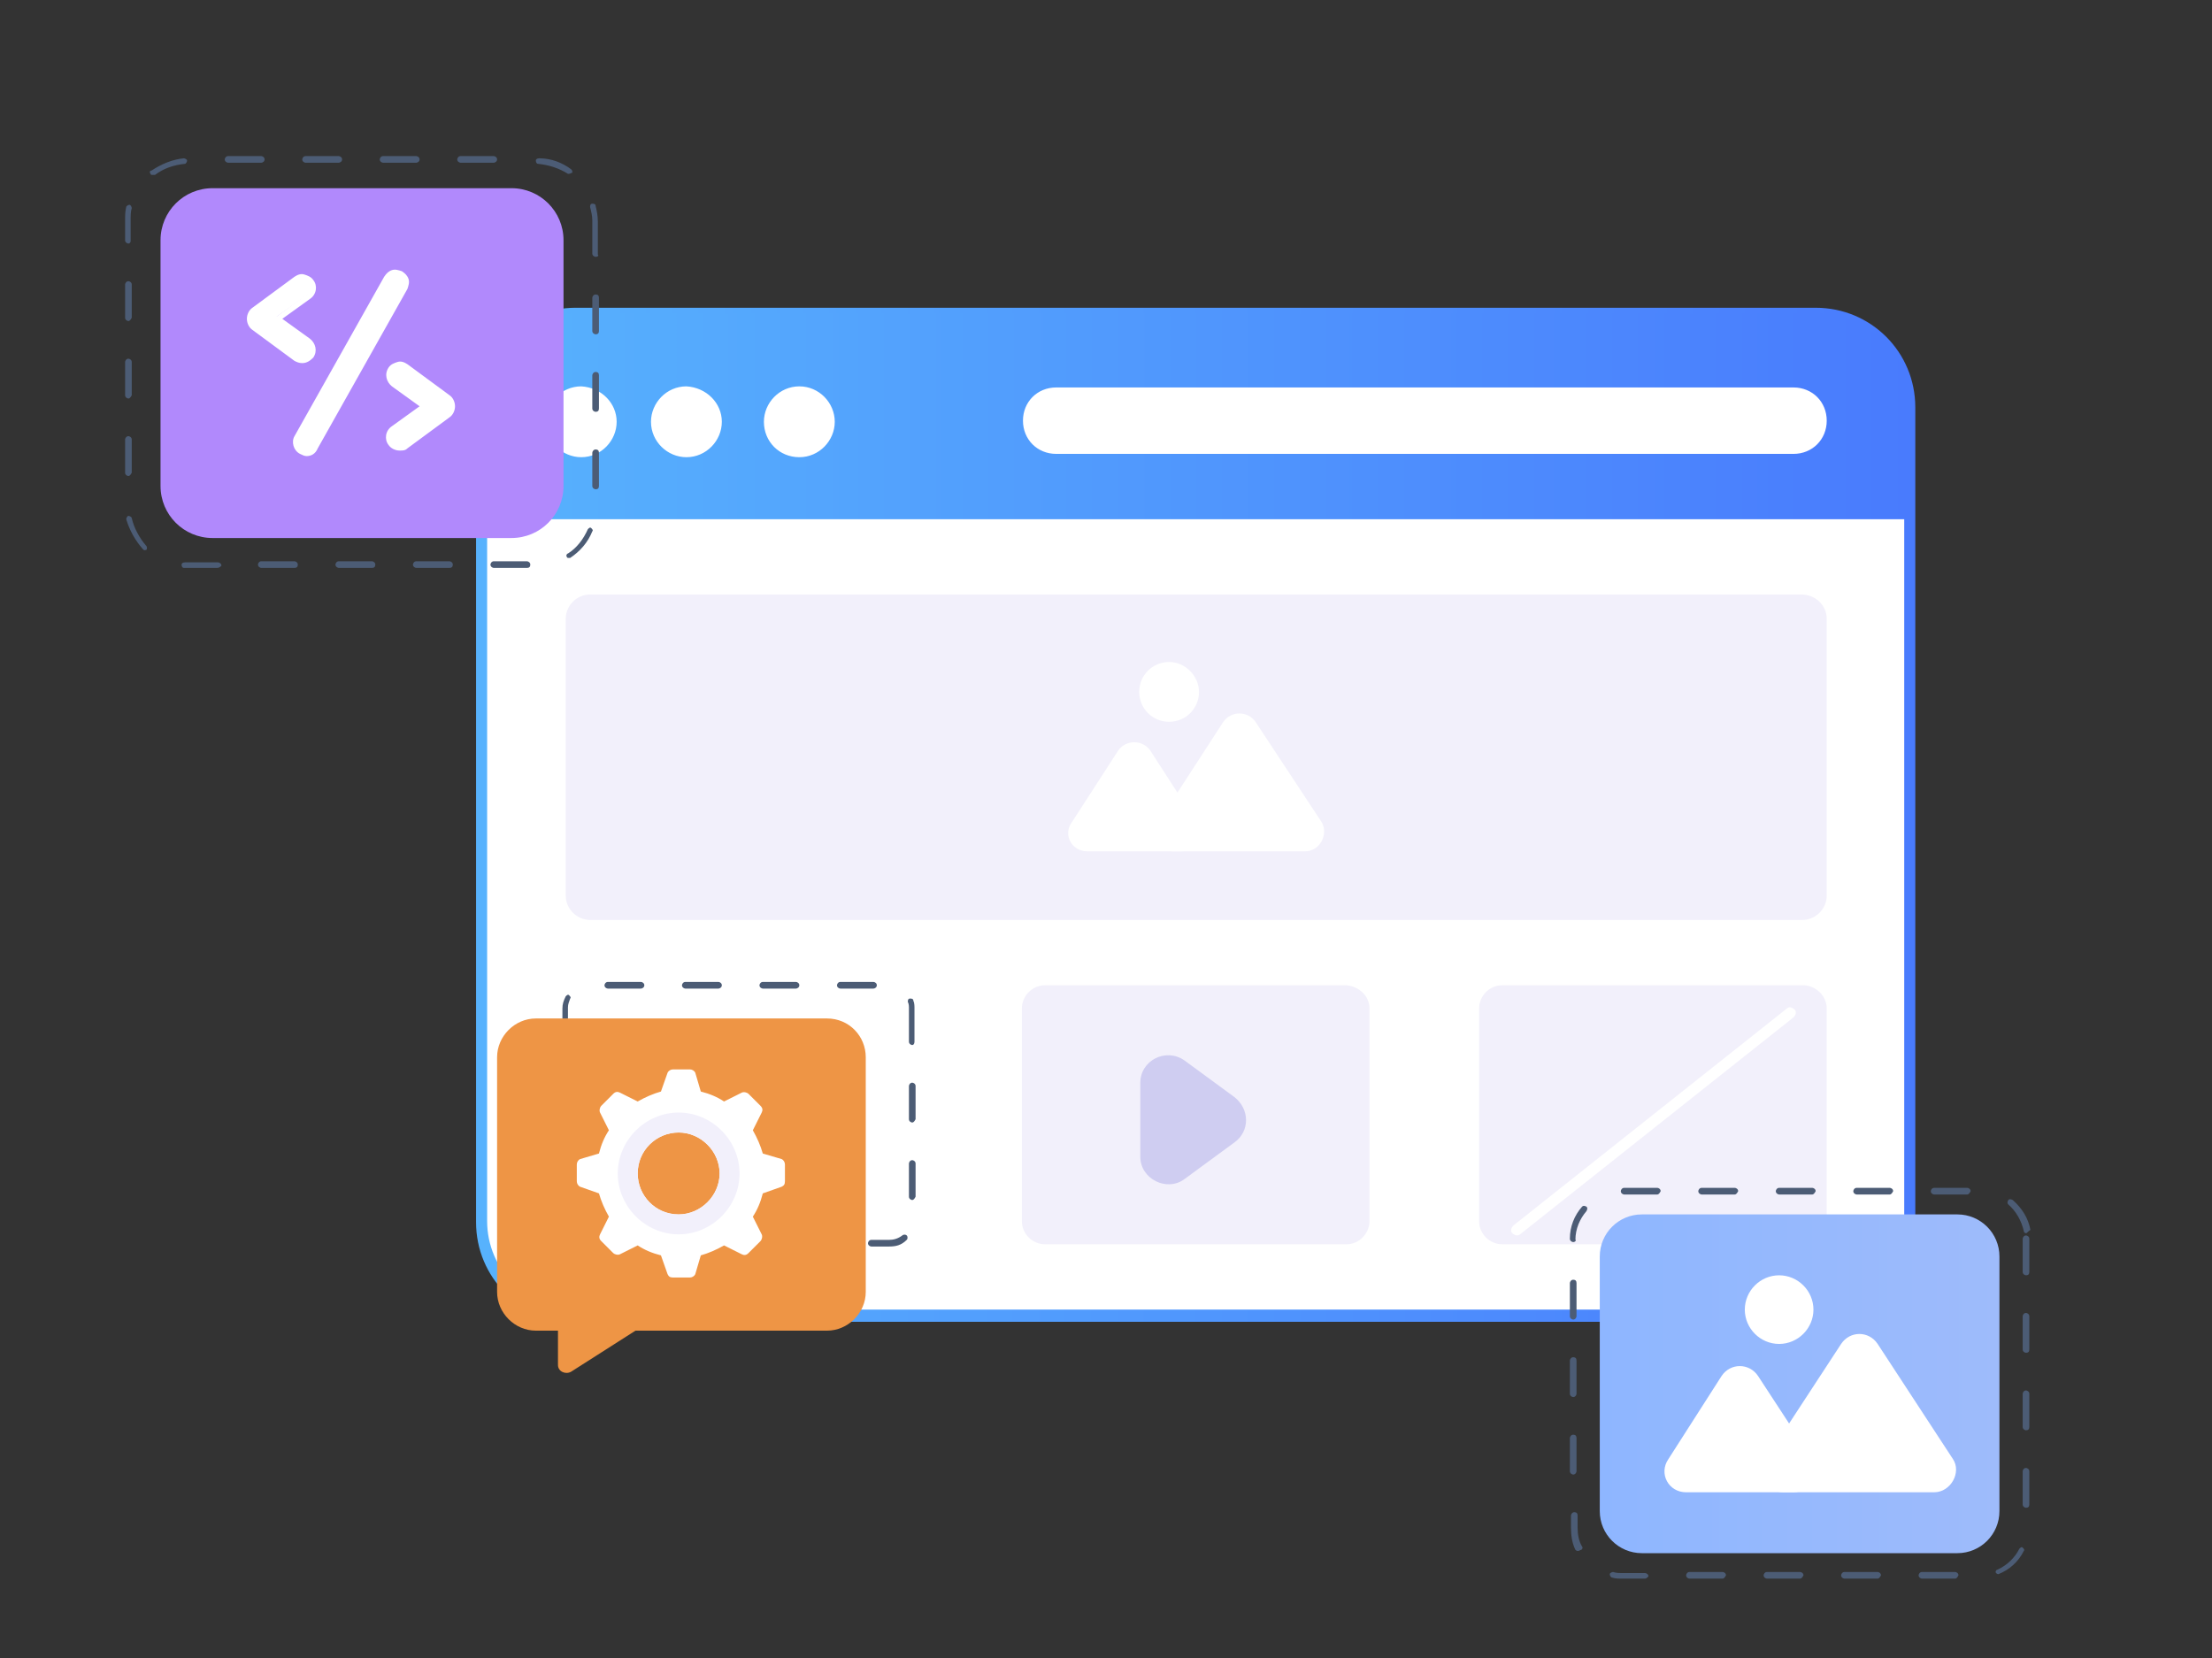 <svg xmlns="http://www.w3.org/2000/svg" xmlns:xlink="http://www.w3.org/1999/xlink" id="Layer_1" x="0px" y="0px" viewBox="0 0 199.8 149.8" style="enable-background:new 0 0 199.8 149.8;" xml:space="preserve"><rect x="0" y="0" width="199.8" height="149.8" fill="#333333" stroke="none"/><style type="text/css">	.st0{fill:#F2F0FB;}	.st1{fill:#FFFFFF;}	.st2{fill:url(#SVGID_1_);}	.st3{fill:url(#SVGID_2_);}	.st4{fill:#4C5C75;}	.st5{fill:url(#SVGID_3_);}	.st6{fill:#EE9545;}	.st7{fill:#B189FC;}	.st8{fill:#CFCDF1;}</style><path class="st0" d="M139.7,217.4c0,0.7-5,1.2-11.1,1.2c-6.1,0-11.1-0.5-11.1-1.2s5-1.2,11.1-1.2 C134.8,216.2,139.7,216.7,139.7,217.4z"></path><path class="st1" d="M172.6,36.8v73.5c0,4.7-3.8,8.5-8.5,8.5H52c-4.7,0-8.5-3.8-8.5-8.5V36.8c0-4.7,3.8-8.5,8.5-8.5h112 C168.8,28.3,172.6,32.1,172.6,36.8z"></path><linearGradient id="SVGID_1_" gradientUnits="userSpaceOnUse" x1="42.99" y1="164.377" x2="172.992" y2="164.377" gradientTransform="matrix(1 0 0 -1 0 238.001)">	<stop offset="0" style="stop-color:#57B2FD"></stop>	<stop offset="1" style="stop-color:#497BFD"></stop></linearGradient><path class="st2" d="M164.1,119.4H52c-5,0-9-4-9-9V36.8c0-5,4-9,9-9h112c5,0,9,4,9,9v73.5C173.1,115.3,169,119.4,164.1,119.4z  M52,28.8c-4.4,0-8,3.6-8,8v73.5c0,4.4,3.6,8,8,8h112c4.4,0,8-3.6,8-8V36.8c0-4.4-3.6-8-8-8H52z"></path><linearGradient id="SVGID_2_" gradientUnits="userSpaceOnUse" x1="43.49" y1="200.377" x2="172.59" y2="200.377" gradientTransform="matrix(1 0 0 -1 0 238.001)">	<stop offset="0" style="stop-color:#57B2FD"></stop>	<stop offset="1" style="stop-color:#497BFD"></stop></linearGradient><path class="st3" d="M172.6,46.9V36.8c0-4.7-3.8-8.5-8.5-8.5H52c-4.7,0-8.5,3.8-8.5,8.5v10.1H172.6z"></path><path class="st1" d="M165,38c0,1.7-1.3,3-3,3H95.4c-1.7,0-3-1.3-3-3s1.3-3,3-3H162C163.7,35,165,36.3,165,38z M65.2,38.1 c0,1.7-1.4,3.2-3.2,3.2c-1.7,0-3.2-1.4-3.2-3.2c0-1.7,1.4-3.2,3.2-3.2C63.8,35,65.2,36.4,65.2,38.1z M55.7,38.1 c0,1.7-1.4,3.2-3.2,3.2c-1.7,0-3.2-1.4-3.2-3.2c0-1.7,1.4-3.2,3.2-3.2C54.3,35,55.7,36.4,55.7,38.1z M75.4,38.1 c0,1.7-1.4,3.2-3.2,3.2S69,39.9,69,38.1c0-1.7,1.4-3.2,3.2-3.2S75.4,36.4,75.4,38.1z"></path><path class="st4" d="M80.3,112.6h-1.6c-0.1,0-0.3-0.1-0.3-0.3c0-0.1,0.1-0.3,0.3-0.3h1.6c0.4,0,0.8-0.1,1.2-0.4 c0.1-0.1,0.3-0.1,0.4,0c0.1,0.1,0.1,0.3,0,0.4C81.4,112.5,80.9,112.6,80.3,112.6L80.3,112.6z M74.8,112.6h-3c-0.1,0-0.3-0.1-0.3-0.3 c0-0.1,0.1-0.3,0.3-0.3h3c0.1,0,0.3,0.1,0.3,0.3C75,112.5,74.9,112.6,74.8,112.6z M67.8,112.6h-3c-0.1,0-0.3-0.1-0.3-0.3 c0-0.1,0.1-0.3,0.3-0.3h3c0.1,0,0.3,0.1,0.3,0.3C68,112.5,67.9,112.6,67.8,112.6z M60.8,112.6h-3c-0.1,0-0.3-0.1-0.3-0.3 c0-0.1,0.1-0.3,0.3-0.3h3c0.1,0,0.3,0.1,0.3,0.3C61,112.5,60.9,112.6,60.8,112.6z M53.8,112.6h-0.6c-0.9,0-1.8-0.6-2.1-1.4 c-0.1-0.1,0-0.3,0.1-0.3c0.1-0.1,0.3,0,0.3,0.1c0.3,0.7,0.9,1.1,1.7,1.1h0.6c0.1,0,0.3,0.1,0.3,0.3C54,112.5,53.9,112.6,53.8,112.6 L53.8,112.6z M82.4,108.4c-0.1,0-0.3-0.1-0.3-0.3v-3c0-0.1,0.1-0.3,0.3-0.3c0.1,0,0.3,0.1,0.3,0.3v3 C82.6,108.3,82.5,108.4,82.4,108.4z M51.1,107.4c-0.1,0-0.3-0.1-0.3-0.3v-3c0-0.1,0.1-0.3,0.3-0.3c0.1,0,0.3,0.1,0.3,0.3v3 C51.4,107.3,51.2,107.4,51.1,107.4z M82.4,101.4c-0.1,0-0.3-0.1-0.3-0.3v-3c0-0.1,0.1-0.3,0.3-0.3c0.1,0,0.3,0.1,0.3,0.3v3 C82.6,101.3,82.5,101.4,82.4,101.4z M51.1,100.4c-0.1,0-0.3-0.1-0.3-0.3v-3c0-0.1,0.1-0.3,0.3-0.3c0.1,0,0.3,0.1,0.3,0.3v3 C51.4,100.3,51.2,100.4,51.1,100.4z M82.4,94.4c-0.1,0-0.3-0.1-0.3-0.3v-3c0-0.2,0-0.4-0.1-0.6c0-0.1,0-0.3,0.2-0.3 c0.1,0,0.3,0,0.3,0.2c0.1,0.2,0.1,0.5,0.1,0.7v3C82.6,94.3,82.5,94.4,82.4,94.4z M51.1,93.4c-0.1,0-0.3-0.1-0.3-0.3v-2 c0-0.4,0.1-0.7,0.3-1.1c0.1-0.1,0.2-0.2,0.3-0.1s0.2,0.2,0.1,0.3c-0.1,0.3-0.2,0.5-0.2,0.8v2C51.4,93.3,51.2,93.4,51.1,93.4 L51.1,93.4z M78.9,89.3h-3c-0.1,0-0.3-0.1-0.3-0.3c0-0.1,0.1-0.3,0.3-0.3h3c0.1,0,0.3,0.1,0.3,0.3C79.2,89.2,79,89.3,78.9,89.3z  M71.9,89.3h-3c-0.1,0-0.3-0.1-0.3-0.3c0-0.1,0.1-0.3,0.3-0.3h3c0.1,0,0.3,0.1,0.3,0.3C72.2,89.2,72,89.3,71.9,89.3z M64.9,89.3h-3 c-0.1,0-0.3-0.1-0.3-0.3c0-0.1,0.1-0.3,0.3-0.3h3c0.1,0,0.3,0.1,0.3,0.3C65.2,89.2,65,89.3,64.9,89.3z M57.9,89.3h-3 c-0.1,0-0.3-0.1-0.3-0.3c0-0.1,0.1-0.3,0.3-0.3h3c0.1,0,0.3,0.1,0.3,0.3C58.2,89.2,58,89.3,57.9,89.3z"></path><path class="st0" d="M123.7,91.1v19.2c0,1.1-0.9,2.1-2.1,2.1H94.4c-1.1,0-2.1-0.9-2.1-2.1V91.1c0-1.1,0.9-2.1,2.1-2.1h27.2 C122.8,89.1,123.7,90,123.7,91.1z M165,91.1v19.2c0,1.1-0.9,2.1-2.1,2.1h-27.2c-1.1,0-2.1-0.9-2.1-2.1V91.1c0-1.1,0.9-2.1,2.1-2.1 H163C164.1,89.1,165,90,165,91.1z"></path><path class="st1" d="M137,111.6c-0.1,0-0.3-0.1-0.4-0.2c-0.2-0.2-0.1-0.5,0.1-0.7l24.7-19.6c0.2-0.2,0.5-0.1,0.7,0.1 s0.1,0.5-0.1,0.7l-24.7,19.6C137.3,111.5,137.2,111.6,137,111.6L137,111.6z"></path><linearGradient id="SVGID_3_" gradientUnits="userSpaceOnUse" x1="144.49" y1="112.977" x2="180.59" y2="112.977" gradientTransform="matrix(1 0 0 -1 0 238.001)">	<stop offset="0" style="stop-color:#8EB6FF"></stop>	<stop offset="1" style="stop-color:#9EBBFB"></stop></linearGradient><path class="st5" d="M180.6,113.5v23c0,2.1-1.7,3.8-3.8,3.8h-28.5c-2.1,0-3.8-1.7-3.8-3.8v-23c0-2.1,1.7-3.8,3.8-3.8h28.5 C178.9,109.7,180.6,111.4,180.6,113.5z"></path><path class="st4" d="M176.6,142.6h-3c-0.1,0-0.3-0.1-0.3-0.3c0-0.1,0.1-0.3,0.3-0.3h3c0.1,0,0.3,0.1,0.3,0.3 C176.8,142.5,176.7,142.6,176.6,142.6z M169.6,142.6h-3c-0.1,0-0.3-0.1-0.3-0.3c0-0.1,0.1-0.3,0.3-0.3h3c0.1,0,0.3,0.1,0.3,0.3 C169.8,142.5,169.7,142.6,169.6,142.6z M162.6,142.6h-3c-0.1,0-0.3-0.1-0.3-0.3c0-0.1,0.1-0.3,0.3-0.3h3c0.1,0,0.3,0.1,0.3,0.3 C162.8,142.5,162.7,142.6,162.6,142.6z M155.6,142.6h-3c-0.1,0-0.3-0.1-0.3-0.3c0-0.1,0.1-0.3,0.3-0.3h3c0.1,0,0.3,0.1,0.3,0.3 C155.8,142.5,155.7,142.6,155.6,142.6z M148.6,142.6h-2.1c-0.3,0-0.6,0-0.9-0.1c-0.1,0-0.2-0.2-0.2-0.3s0.2-0.2,0.3-0.2 c0.3,0.1,0.6,0.1,0.8,0.1h2.1c0.1,0,0.3,0.1,0.3,0.3C148.8,142.5,148.7,142.6,148.6,142.6L148.6,142.6z M180.5,142.2 c-0.1,0-0.2-0.1-0.2-0.1c-0.1-0.1,0-0.3,0.1-0.3c0.9-0.4,1.6-1.1,2-1.9c0.1-0.1,0.2-0.2,0.3-0.1c0.1,0.1,0.2,0.2,0.1,0.3 C182.3,141.1,181.5,141.8,180.5,142.2C180.6,142.2,180.5,142.2,180.5,142.2L180.5,142.2z M142.5,140.1c-0.1,0-0.2-0.1-0.2-0.1 c-0.3-0.6-0.4-1.3-0.4-2v-1.1c0-0.1,0.1-0.3,0.3-0.3s0.3,0.1,0.3,0.3v1.1c0,0.6,0.1,1.2,0.4,1.7c0.1,0.1,0,0.3-0.1,0.3 C142.6,140.1,142.6,140.1,142.5,140.1L142.5,140.1z M183,136.2c-0.1,0-0.3-0.1-0.3-0.3v-3c0-0.1,0.1-0.3,0.3-0.3 c0.1,0,0.3,0.1,0.3,0.3v3C183.3,136.1,183.2,136.2,183,136.2z M142.1,133.2c-0.1,0-0.3-0.1-0.3-0.3v-3c0-0.1,0.1-0.3,0.3-0.3 s0.3,0.1,0.3,0.3v3C142.4,133,142.3,133.2,142.1,133.2z M183,129.2c-0.1,0-0.3-0.1-0.3-0.3v-3c0-0.1,0.1-0.3,0.3-0.3 c0.1,0,0.3,0.1,0.3,0.3v3C183.3,129.1,183.2,129.2,183,129.2z M142.1,126.2c-0.1,0-0.3-0.1-0.3-0.3v-3c0-0.1,0.1-0.3,0.3-0.3 s0.3,0.1,0.3,0.3v3C142.4,126,142.3,126.2,142.1,126.2z M183,122.2c-0.1,0-0.3-0.1-0.3-0.3v-3c0-0.1,0.1-0.3,0.3-0.3 c0.1,0,0.3,0.1,0.3,0.3v3C183.3,122.1,183.2,122.2,183,122.2z M142.1,119.2c-0.1,0-0.3-0.1-0.3-0.3v-3c0-0.1,0.1-0.3,0.3-0.3 s0.3,0.1,0.3,0.3v3C142.4,119,142.3,119.2,142.1,119.2z M183,115.2c-0.1,0-0.3-0.1-0.3-0.3v-3c0-0.1,0.1-0.3,0.3-0.3 c0.1,0,0.3,0.1,0.3,0.3v3C183.3,115.1,183.2,115.2,183,115.2z M142.1,112.2c-0.1,0-0.3-0.1-0.3-0.3c0-1.1,0.4-2.1,1.1-2.9 c0.1-0.1,0.2-0.1,0.4,0c0.1,0.1,0.1,0.2,0,0.4c-0.6,0.7-1,1.6-1,2.6C142.4,112,142.3,112.2,142.1,112.2z M183,111.4 c-0.1,0-0.2-0.1-0.2-0.2c-0.2-0.9-0.7-1.8-1.4-2.4c-0.1-0.1-0.1-0.2,0-0.4c0.1-0.1,0.2-0.1,0.4,0c0.8,0.7,1.4,1.6,1.6,2.7 C183.2,111.2,183.1,111.4,183,111.4L183,111.4z M177.7,107.9h-3c-0.1,0-0.3-0.1-0.3-0.3c0-0.1,0.1-0.3,0.3-0.3h3 c0.1,0,0.3,0.1,0.3,0.3C177.9,107.8,177.8,107.9,177.7,107.9z M170.7,107.9h-3c-0.1,0-0.3-0.1-0.3-0.3c0-0.1,0.1-0.3,0.3-0.3h3 c0.1,0,0.3,0.1,0.3,0.3C170.9,107.8,170.8,107.9,170.7,107.9z M163.7,107.9h-3c-0.1,0-0.3-0.1-0.3-0.3c0-0.1,0.1-0.3,0.3-0.3h3 c0.1,0,0.3,0.1,0.3,0.3C163.9,107.8,163.8,107.9,163.7,107.9z M156.7,107.9h-3c-0.1,0-0.3-0.1-0.3-0.3c0-0.1,0.1-0.3,0.3-0.3h3 c0.1,0,0.3,0.1,0.3,0.3C156.9,107.8,156.8,107.9,156.7,107.9z M149.7,107.9h-3c-0.1,0-0.3-0.1-0.3-0.3c0-0.1,0.1-0.3,0.3-0.3h3 c0.1,0,0.3,0.1,0.3,0.3C149.9,107.8,149.8,107.9,149.7,107.9z"></path><path class="st1" d="M162,134.8h-9.7c-1.6,0-2.5-1.7-1.6-3l4.8-7.5c0.8-1.2,2.5-1.2,3.3,0l4.9,7.5C164.4,133,163.5,134.8,162,134.8z "></path><path class="st1" d="M174.7,134.8h-13.6c-1.6,0-2.5-1.7-1.6-3l6.8-10.4c0.8-1.2,2.5-1.2,3.3,0l6.8,10.4 C177.2,133,176.2,134.8,174.7,134.8L174.7,134.8z M163.8,118.3c0,1.7-1.4,3.1-3.1,3.1c-1.7,0-3.1-1.4-3.1-3.1c0-1.7,1.4-3.1,3.1-3.1 C162.4,115.2,163.8,116.6,163.8,118.3z"></path><path class="st6" d="M78.2,95.5v21.2c0,1.9-1.6,3.5-3.5,3.5H57.4l-5.8,3.7c-0.5,0.3-1.2,0-1.2-0.6v-3.1h-2c-1.9,0-3.5-1.6-3.5-3.5 V95.5c0-1.9,1.6-3.5,3.5-3.5h26.3C76.7,92,78.2,93.6,78.2,95.5z"></path><path class="st1" d="M52.1,105.2v1.5c0,0.2,0.1,0.4,0.3,0.5l1.7,0.6c0.2,0.7,0.5,1.4,0.9,2.1l-0.8,1.6c-0.1,0.2-0.1,0.4,0.1,0.6 l1.1,1.1c0.1,0.1,0.4,0.2,0.6,0.1l1.6-0.8c0.6,0.4,1.3,0.7,2.1,0.9l0.6,1.7c0.1,0.2,0.2,0.3,0.5,0.3h1.5c0.2,0,0.4-0.1,0.5-0.3 l0.5-1.7c0.7-0.2,1.4-0.5,2.1-0.9l1.6,0.8c0.2,0.1,0.4,0.1,0.6-0.1l1.1-1.1c0.1-0.1,0.2-0.4,0.1-0.6l-0.8-1.6 c0.4-0.6,0.7-1.3,0.9-2.1l1.7-0.6c0.2-0.1,0.3-0.2,0.3-0.5v-1.5c0-0.2-0.1-0.4-0.3-0.5l-1.7-0.5c-0.2-0.7-0.5-1.4-0.9-2.1l0.8-1.6 c0.1-0.2,0.1-0.4-0.1-0.6l-1.1-1.1c-0.1-0.1-0.4-0.2-0.6-0.1l-1.6,0.8c-0.6-0.4-1.3-0.7-2.1-0.9l-0.5-1.7c-0.1-0.2-0.3-0.3-0.5-0.3 h-1.5c-0.2,0-0.4,0.1-0.5,0.3l-0.6,1.7c-0.7,0.2-1.4,0.5-2.1,0.9L56,98.7c-0.2-0.1-0.4-0.1-0.6,0.1l-1.1,1.1 c-0.1,0.1-0.2,0.4-0.1,0.6l0.8,1.6c-0.4,0.6-0.7,1.3-0.9,2.1l-1.7,0.5C52.2,104.8,52.1,105,52.1,105.2z M57.6,106 c0-2.1,1.7-3.7,3.7-3.7S65,104,65,106s-1.7,3.7-3.7,3.7C59.2,109.7,57.6,108,57.6,106z"></path><path class="st0" d="M55.8,106c0,3,2.5,5.5,5.5,5.5s5.5-2.5,5.5-5.5s-2.5-5.5-5.5-5.5S55.8,103,55.8,106z M57.6,106 c0-2.1,1.7-3.7,3.7-3.7S65,104,65,106s-1.7,3.7-3.7,3.7C59.2,109.7,57.6,108,57.6,106z"></path><path class="st0" d="M165,55.9v25c0,1.2-1,2.2-2.2,2.2H53.3c-1.2,0-2.2-1-2.2-2.2v-25c0-1.2,1-2.2,2.2-2.2h109.4 C164,53.7,165,54.7,165,55.9z"></path><path class="st1" d="M106.7,76.9h-8.5c-1.4,0-2.2-1.5-1.4-2.6l4.2-6.5c0.7-1,2.2-1,2.9,0l4.2,6.5C108.9,75.4,108.1,76.9,106.7,76.9z "></path><path class="st1" d="M117.9,76.9H106c-1.4,0-2.2-1.5-1.4-2.6l5.9-9.1c0.7-1,2.2-1,2.9,0l6,9.1C120,75.4,119.2,76.9,117.9,76.9z  M108.3,62.5c0,1.5-1.2,2.7-2.7,2.7s-2.7-1.2-2.7-2.7s1.2-2.7,2.7-2.7S108.3,61.1,108.3,62.5z"></path><path class="st7" d="M50.9,21.7v22.2c0,2.6-2.1,4.7-4.7,4.7h-27c-2.6,0-4.7-2.1-4.7-4.7V21.7c0-2.6,2.1-4.7,4.7-4.7h27 C48.8,17,50.9,19.1,50.9,21.7z"></path><path class="st4" d="M47.6,51.3h-3c-0.1,0-0.3-0.1-0.3-0.3c0-0.1,0.1-0.3,0.3-0.3h3c0.1,0,0.3,0.1,0.3,0.3 C47.9,51.2,47.8,51.3,47.6,51.3z M40.6,51.3h-3c-0.1,0-0.3-0.1-0.3-0.3c0-0.1,0.1-0.3,0.3-0.3h3c0.1,0,0.3,0.1,0.3,0.3 C40.9,51.2,40.8,51.3,40.6,51.3z M33.6,51.3h-3c-0.1,0-0.3-0.1-0.3-0.3c0-0.1,0.1-0.3,0.3-0.3h3c0.1,0,0.3,0.1,0.3,0.3 C33.9,51.2,33.8,51.3,33.6,51.3z M26.6,51.3h-3c-0.1,0-0.3-0.1-0.3-0.3c0-0.1,0.1-0.3,0.3-0.3h3c0.1,0,0.3,0.1,0.3,0.3 C26.9,51.2,26.8,51.3,26.6,51.3z M19.6,51.3h-3c-0.1,0-0.2-0.1-0.2-0.3c0-0.1,0.1-0.2,0.3-0.2h3c0.1,0,0.3,0.1,0.3,0.3 C19.9,51.2,19.8,51.3,19.6,51.3z M51.4,50.4c-0.1,0-0.2,0-0.2-0.1c-0.1-0.1,0-0.3,0.1-0.3c0.8-0.5,1.4-1.3,1.8-2.2 c0.1-0.1,0.2-0.2,0.3-0.1s0.2,0.2,0.1,0.3c-0.4,1-1.1,1.8-2,2.4L51.4,50.4L51.4,50.4z M13.1,49.7c-0.1,0-0.1,0-0.2-0.1 c-0.7-0.8-1.2-1.7-1.5-2.7c0-0.1,0.1-0.3,0.2-0.3s0.3,0.1,0.3,0.2c0.2,0.9,0.7,1.8,1.3,2.5c0.1,0.1,0.1,0.3,0,0.4 C13.2,49.6,13.2,49.7,13.1,49.7z M53.8,44.2c-0.1,0-0.3-0.1-0.3-0.3v-3c0-0.1,0.1-0.3,0.3-0.3s0.3,0.1,0.3,0.3v3 C54.1,44.1,54,44.2,53.8,44.2z M11.6,43c-0.1,0-0.3-0.1-0.3-0.3v-3c0-0.1,0.1-0.3,0.3-0.3c0.1,0,0.3,0.1,0.3,0.3v3 C11.8,42.9,11.7,43,11.6,43z M53.8,37.2c-0.1,0-0.3-0.1-0.3-0.3v-3c0-0.1,0.1-0.3,0.3-0.3s0.3,0.1,0.3,0.3v3 C54.1,37.1,54,37.2,53.8,37.2z M11.6,36c-0.1,0-0.3-0.1-0.3-0.3v-3c0-0.1,0.1-0.3,0.3-0.3c0.1,0,0.3,0.1,0.3,0.3v3 C11.8,35.9,11.7,36,11.6,36z M53.8,30.2c-0.1,0-0.3-0.1-0.3-0.3v-3c0-0.1,0.1-0.3,0.3-0.3s0.3,0.1,0.3,0.3v3 C54.1,30.1,54,30.2,53.8,30.2z M11.6,29c-0.1,0-0.3-0.1-0.3-0.3v-3c0-0.1,0.1-0.3,0.3-0.3c0.1,0,0.3,0.1,0.3,0.3v3 C11.8,28.9,11.7,29,11.6,29z M53.8,23.2c-0.1,0-0.3-0.1-0.3-0.3v-3c0-0.4-0.1-0.8-0.2-1.2c0-0.1,0-0.3,0.2-0.3c0.1,0,0.3,0,0.3,0.2 C53.9,19,54,19.5,54,20v3C54.1,23.1,54,23.2,53.8,23.2z M11.6,22c-0.1,0-0.3-0.1-0.3-0.3v-1.8c0-0.4,0-0.8,0.1-1.2 c0-0.1,0.2-0.2,0.3-0.2c0.1,0,0.2,0.2,0.2,0.3c-0.1,0.3-0.1,0.7-0.1,1.1v1.9C11.8,21.9,11.7,22,11.6,22z M13.8,15.8 c-0.1,0-0.2,0-0.2-0.1c-0.1-0.1-0.1-0.3,0.1-0.3c0.9-0.6,1.9-1,2.9-1.1c0.1,0,0.3,0.1,0.3,0.2s-0.1,0.3-0.2,0.3 c-1,0.1-1.9,0.4-2.7,1L13.8,15.8L13.8,15.8z M51.4,15.7h-0.1c-0.8-0.5-1.7-0.8-2.7-0.9c-0.1,0-0.2-0.1-0.2-0.3 c0-0.1,0.1-0.2,0.3-0.2c1.1,0,2.1,0.4,2.9,1c0.1,0.1,0.1,0.2,0.1,0.3C51.6,15.6,51.5,15.7,51.4,15.7z M44.6,14.7h-3 c-0.1,0-0.3-0.1-0.3-0.3c0-0.1,0.1-0.3,0.3-0.3h3c0.1,0,0.3,0.1,0.3,0.3S44.7,14.7,44.6,14.7z M37.6,14.7h-3c-0.1,0-0.3-0.1-0.3-0.3 c0-0.1,0.1-0.3,0.3-0.3h3c0.1,0,0.3,0.1,0.3,0.3S37.7,14.7,37.6,14.7z M30.6,14.7h-3c-0.1,0-0.3-0.1-0.3-0.3c0-0.1,0.1-0.3,0.3-0.3 h3c0.1,0,0.3,0.1,0.3,0.3S30.7,14.7,30.6,14.7z M23.6,14.7h-3c-0.1,0-0.3-0.1-0.3-0.3c0-0.1,0.1-0.3,0.3-0.3h3 c0.1,0,0.3,0.1,0.3,0.3S23.7,14.7,23.6,14.7z"></path><path class="st1" d="M27.7,41c-0.2,0-0.3,0-0.5-0.1c-0.5-0.3-0.6-0.8-0.4-1.3l8.1-14.4c0.3-0.5,0.8-0.6,1.3-0.4 c0.5,0.3,0.6,0.8,0.4,1.3l-8.1,14.4C28.3,40.8,28,41,27.7,41z"></path><path class="st1" d="M27.7,41.2c-0.2,0-0.4-0.1-0.6-0.2c-0.6-0.3-0.8-1.1-0.5-1.6L34.7,25c0.2-0.3,0.4-0.5,0.7-0.6 c0.3-0.1,0.6,0,0.9,0.1c0.3,0.2,0.5,0.4,0.6,0.7s0,0.6-0.1,0.9l-8.1,14.4C28.5,41,28.1,41.2,27.7,41.2z M35.8,24.9h-0.2 c-0.2,0.1-0.3,0.2-0.4,0.3l-8.1,14.4c-0.2,0.3-0.1,0.8,0.3,1c0.3,0.2,0.8,0.1,1-0.3l8.1-14.4c0.1-0.2,0.1-0.4,0.1-0.5 c-0.1-0.2-0.2-0.3-0.3-0.4C36,24.9,35.9,24.9,35.8,24.9z M27.3,32.5c-0.2,0-0.4-0.1-0.6-0.2l-3.8-2.8c-0.2-0.2-0.4-0.5-0.4-0.8 s0.1-0.6,0.4-0.8l3.8-2.8c0.4-0.3,1-0.2,1.3,0.2s0.2,1-0.2,1.3l-2.8,2l2.8,2c0.4,0.3,0.5,0.9,0.2,1.3C27.9,32.4,27.6,32.5,27.3,32.5 z"></path><path class="st1" d="M27.3,32.8c-0.3,0-0.5-0.1-0.7-0.2l-3.8-2.8c-0.3-0.2-0.5-0.6-0.5-1s0.2-0.8,0.5-1l3.8-2.8 c0.3-0.2,0.6-0.3,0.9-0.2s0.6,0.2,0.8,0.5c0.4,0.5,0.3,1.3-0.3,1.7l-2.5,1.8l2.5,1.8c0.5,0.4,0.7,1.1,0.3,1.7 C28,32.6,27.7,32.8,27.3,32.8z M27.3,25.3c-0.1,0-0.3,0-0.4,0.1l-3.8,2.8c-0.2,0.1-0.3,0.3-0.3,0.6c0,0.2,0.1,0.4,0.3,0.6l3.8,2.8 c0.3,0.2,0.8,0.1,1-0.2c0.2-0.3,0.2-0.8-0.2-1l-3-2.2l3-2.2c0.3-0.2,0.4-0.7,0.2-1C27.8,25.4,27.6,25.3,27.3,25.3 C27.4,25.3,27.3,25.3,27.3,25.3z M36.1,40.5c-0.3,0-0.6-0.1-0.8-0.4c-0.3-0.4-0.2-1,0.2-1.3l2.8-2l-2.8-2c-0.4-0.3-0.5-0.9-0.2-1.3 s0.9-0.5,1.3-0.2l3.8,2.8c0.2,0.2,0.4,0.5,0.4,0.8s-0.1,0.6-0.4,0.8l-3.8,2.8C36.5,40.4,36.3,40.5,36.1,40.5z"></path><path class="st1" d="M36.1,40.7c-0.4,0-0.8-0.2-1-0.5c-0.4-0.5-0.3-1.3,0.3-1.7l2.5-1.8l-2.5-1.8c-0.5-0.4-0.7-1.1-0.3-1.7 c0.2-0.3,0.5-0.4,0.8-0.5s0.6,0,0.9,0.2l3.8,2.8c0.3,0.2,0.5,0.6,0.5,1s-0.2,0.8-0.5,1l-3.8,2.8C36.6,40.7,36.4,40.7,36.1,40.7z  M36.1,33.3L36.1,33.3c-0.3,0-0.4,0.1-0.6,0.3c-0.2,0.3-0.2,0.8,0.2,1l3,2.2l-3,2.2c-0.3,0.2-0.4,0.7-0.2,1c0.2,0.3,0.7,0.4,1,0.2 l3.8-2.8c0.2-0.1,0.3-0.3,0.3-0.6c0-0.2-0.1-0.4-0.3-0.6l-3.8-2.8C36.4,33.3,36.3,33.3,36.1,33.3z"></path><path class="st8" d="M111.5,103.2l-4.5,3.3c-1.6,1.2-4,0-4-2v-6.7c0-2,2.3-3.2,4-2l4.5,3.3C112.9,100.2,112.9,102.2,111.5,103.2 L111.5,103.2z"></path></svg>